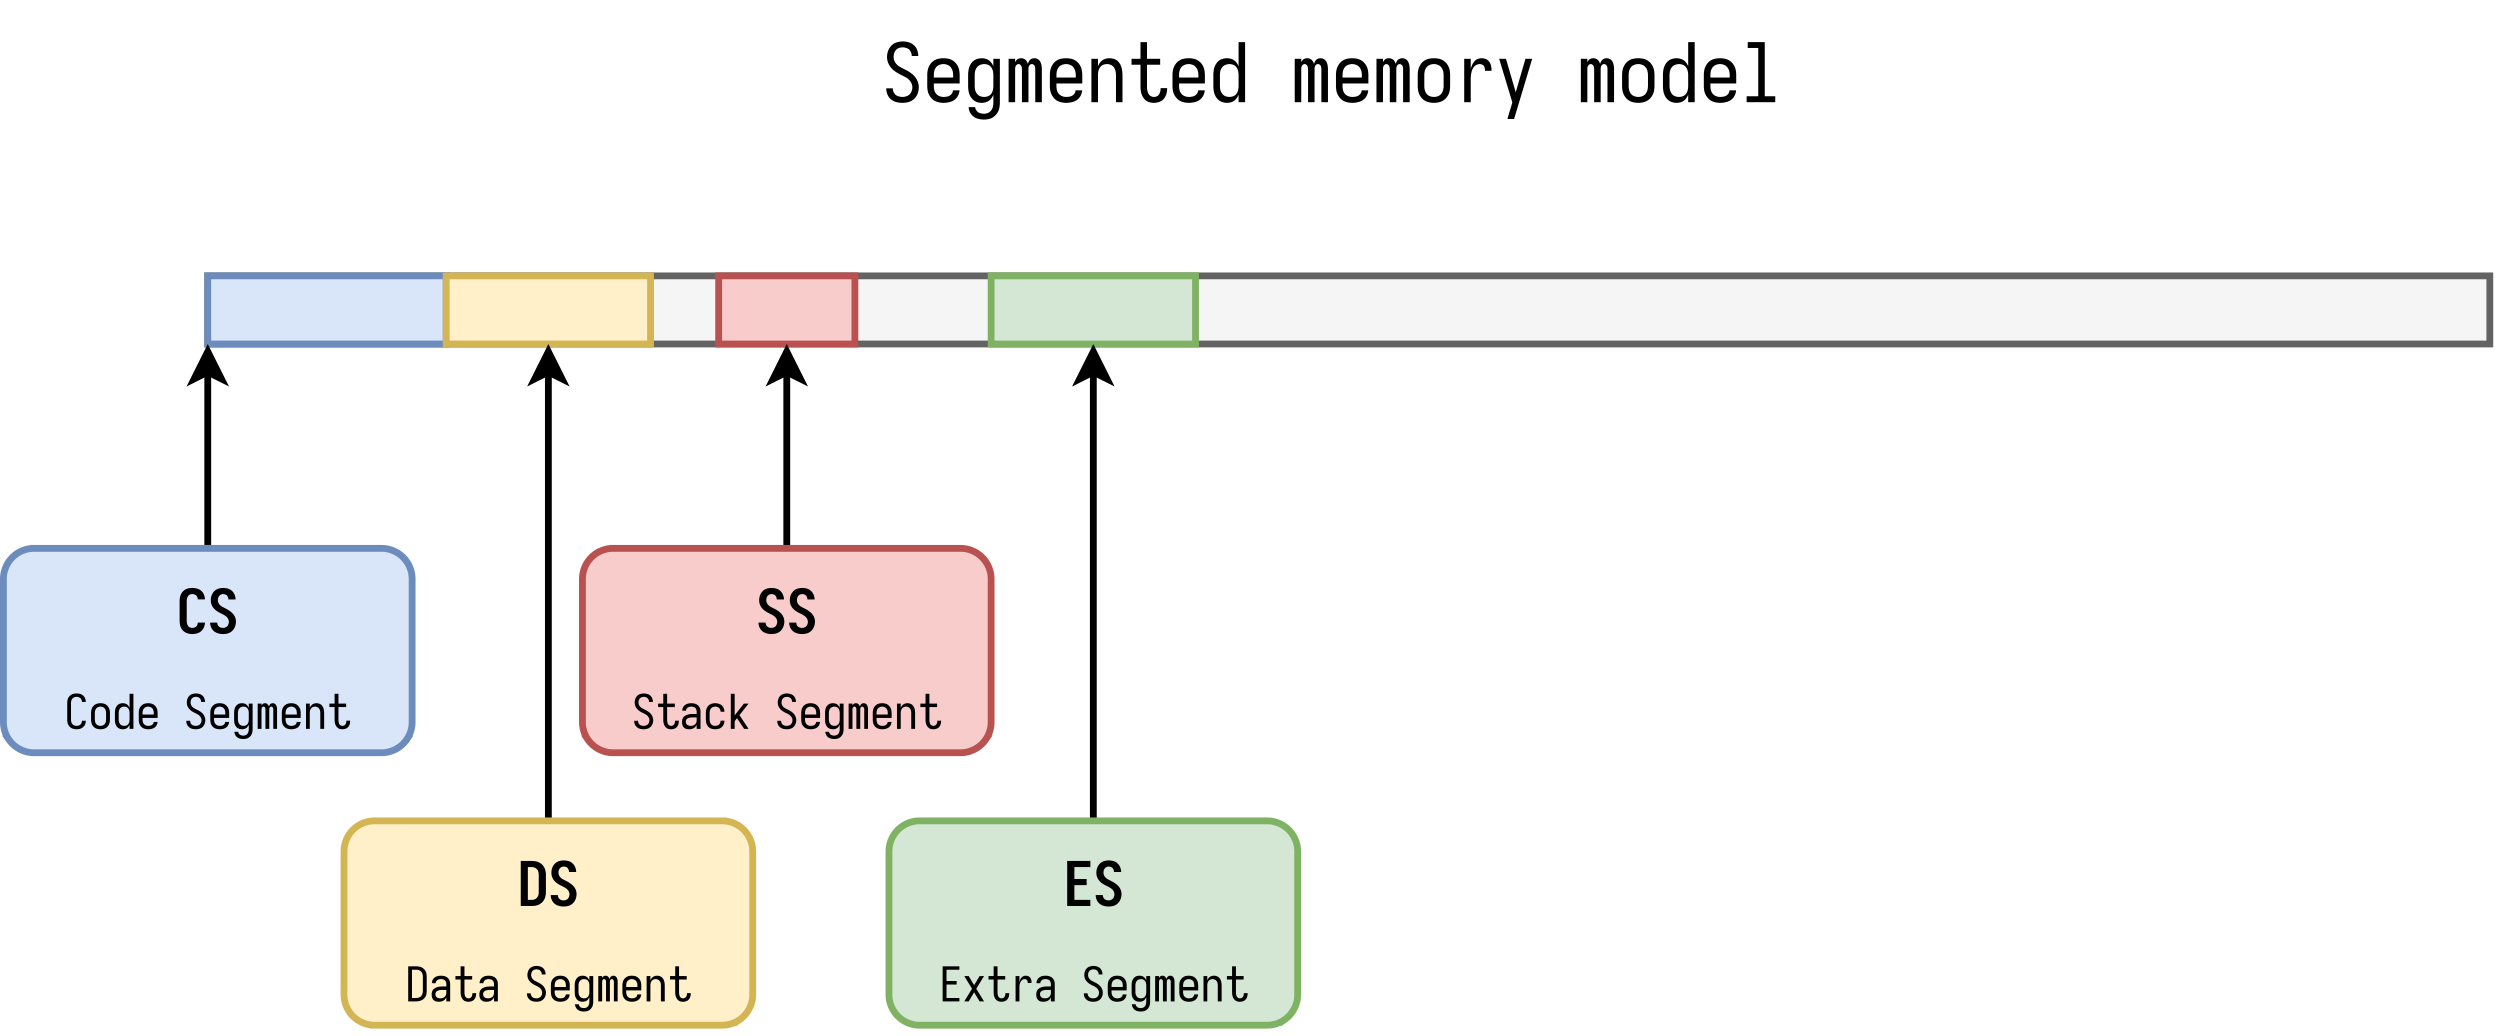 <svg xmlns="http://www.w3.org/2000/svg" xmlns:xlink="http://www.w3.org/1999/xlink" width="704" height="291.84" viewBox="0 0 528 218.88" version="1.2"><defs><symbol overflow="visible" id="b"><path d="M4.297.14c.445 0 .883-.062 1.312-.187.438-.125.82-.344 1.157-.656.332-.32.578-.695.734-1.125.156-.438.234-.879.234-1.328 0-.414-.078-.82-.234-1.219a3.443 3.443 0 00-.656-1.078 4.685 4.685 0 00-.953-.828 7.543 7.543 0 00-1.094-.625c-.375-.188-.75-.383-1.125-.594a2.731 2.731 0 01-.906-.875 2.169 2.169 0 01-.344-1.188c0-.269.035-.53.11-.78.081-.25.21-.473.39-.673a1.44 1.44 0 01.64-.437c.258-.082.52-.125.782-.125.32 0 .64.07.953.203.312.137.547.36.703.672.164.305.25.617.25.937v.016h1.375v-.016a3.46 3.46 0 00-.234-1.25 2.484 2.484 0 00-.704-1.03 2.656 2.656 0 00-1.093-.61 4.772 4.772 0 00-1.25-.172c-.45 0-.883.07-1.297.203a2.52 2.52 0 00-1.094.672c-.312.324-.547.7-.703 1.125a3.792 3.792 0 00-.219 1.281c0 .43.078.84.235 1.235.156.398.375.757.656 1.078.281.324.598.601.953.828.352.23.719.437 1.094.625.383.187.758.386 1.125.593.363.211.664.5.906.875.25.368.375.758.375 1.172 0 .368-.09.72-.266 1.063a1.54 1.54 0 01-.765.734 2.516 2.516 0 01-1.047.235c-.344 0-.684-.063-1.016-.188a1.515 1.515 0 01-.765-.64 1.942 1.942 0 01-.266-.985H.86c0 .438.081.867.25 1.281.163.407.413.75.75 1.032.343.28.722.48 1.14.593.426.102.86.157 1.297.157zm0 0"/></symbol><symbol overflow="visible" id="c"><path d="M4.344.14c.394 0 .785-.046 1.172-.14a2.989 2.989 0 001.093-.469 2.5 2.5 0 00.782-.906c.187-.363.289-.738.312-1.125h-1.39a1.281 1.281 0 01-.329.813c-.199.23-.449.386-.75.468a3.61 3.61 0 01-.89.11c-.293 0-.578-.051-.86-.157a1.822 1.822 0 01-.718-.515c-.188-.239-.32-.5-.391-.782a4.202 4.202 0 01-.094-.89v-.5h5.453v-1.75c0-.375-.039-.742-.109-1.11a3.014 3.014 0 00-.422-1.046c-.2-.332-.453-.61-.766-.829a2.7 2.7 0 00-1-.468 5.145 5.145 0 00-2.25 0A2.798 2.798 0 001.423-7.86c-.2.324-.34.671-.422 1.046-.074.368-.11.735-.11 1.11v2.25c0 .375.036.75.11 1.125A3.263 3.263 0 002.203-.453 2.83 2.83 0 003.22 0c.375.094.75.14 1.125.14zM2.28-5.202v-.5c0-.29.031-.582.094-.875.07-.29.195-.55.375-.781a1.59 1.59 0 01.703-.516 2.22 2.22 0 011.719 0c.281.105.508.277.687.516.188.23.317.492.391.78.07.294.11.587.11.876v.5zm0 0"/></symbol><symbol overflow="visible" id="d"><path d="M4.25 3.672c.375 0 .742-.047 1.11-.14.363-.087.69-.247.984-.485.3-.23.55-.508.75-.828.195-.313.328-.656.39-1.031.07-.368.11-.731.11-1.094v-9.25H6.219v1.578a2.958 2.958 0 00-.547-.906 2.07 2.07 0 00-.875-.61 2.935 2.935 0 00-1.031-.187c-.344 0-.684.058-1.016.172a2.215 2.215 0 00-.89.53c-.25.25-.45.54-.594.86-.149.313-.246.64-.297.985a6.548 6.548 0 00-.078 1.03v2.25c0 .345.023.688.078 1.032.05.344.148.68.297 1 .144.313.343.594.593.844.258.25.555.433.891.547.332.113.672.172 1.016.172.351 0 .695-.063 1.03-.188a2.07 2.07 0 00.876-.61 3.08 3.08 0 00.547-.921V.094c0 .281-.032.562-.094.844-.063.289-.184.554-.36.796-.18.239-.406.414-.687.532a2.14 2.14 0 01-.828.171 3.05 3.05 0 01-.86-.124 1.387 1.387 0 01-.687-.485 1.467 1.467 0 01-.328-.781H1c.02.394.117.77.297 1.125.187.351.437.644.75.875.312.238.66.398 1.047.484.383.094.77.14 1.156.14zm.047-4.781c-.281 0-.57-.051-.86-.157a1.543 1.543 0 01-.687-.53c-.18-.24-.305-.5-.375-.782a4.138 4.138 0 01-.094-.875v-2.25c0-.29.031-.582.094-.875.07-.29.195-.55.375-.781.176-.239.406-.41.688-.516.289-.113.578-.172.859-.172.289 0 .57.059.844.172.27.117.488.297.656.547.164.242.273.5.328.781.063.281.094.563.094.844v2.25c0 .293-.032.578-.094.86a2.06 2.06 0 01-.328.78 1.479 1.479 0 01-.656.532 2.117 2.117 0 01-.844.172zm0 0"/></symbol><symbol overflow="visible" id="e"><path d="M.813 0h1.375v-6.953c0-.164.015-.328.046-.484a.838.838 0 01.25-.422.598.598 0 01.438-.188c.156 0 .289.063.406.188a.761.761 0 01.235.421c.039.157.062.32.062.485V0H5v-6.953c0-.164.016-.328.047-.484a.87.87 0 01.234-.422.604.604 0 01.875 0 .761.761 0 01.235.422c.03.156.046.32.046.484V0h1.391v-6.953c0-.27-.023-.531-.062-.781a2.88 2.88 0 00-.235-.75 1.303 1.303 0 00-.515-.579 1.387 1.387 0 00-.75-.218c-.23 0-.45.054-.657.156-.199.094-.355.242-.468.438-.118.199-.204.402-.266.609a2.163 2.163 0 00-.281-.61 1.152 1.152 0 00-.5-.437 1.398 1.398 0 00-.64-.156c-.18 0-.356.031-.532.094a1.147 1.147 0 00-.438.296c-.117.137-.214.29-.296.454v-.72H.812zm0 0"/></symbol><symbol overflow="visible" id="f"><path d="M1.031 0h1.39v-5.703c0-.281.024-.563.079-.844.063-.281.176-.539.344-.781.164-.25.379-.43.64-.547a2.069 2.069 0 011.656 0c.27.117.489.297.657.547.164.242.273.5.328.781.063.281.094.563.094.844V0h1.375v-5.703c0-.344-.028-.68-.078-1.016a3.67 3.67 0 00-.266-.984 2.62 2.62 0 00-.547-.86c-.23-.25-.512-.43-.844-.546a3.007 3.007 0 00-2.046.015 2.046 2.046 0 00-.86.61c-.23.273-.406.574-.531.906v-1.578h-1.39zm0 0"/></symbol><symbol overflow="visible" id="g"><path d="M5.594.14a3.41 3.41 0 001.11-.187c.374-.125.69-.332.952-.625.258-.3.446-.64.563-1.015.113-.375.172-.75.172-1.125v-.157H7.016v.078c0 .22-.028.434-.079.641a1.65 1.65 0 01-.25.594 1.085 1.085 0 01-.484.422 1.52 1.52 0 01-.61.125 1.272 1.272 0 01-1.188-.781 2.921 2.921 0 01-.218-.72c-.03-.25-.046-.5-.046-.75v-4.546h2.78v-1.25h-2.78v-3.531H2.766v3.53H.875v1.25h1.89v4.548c0 .343.024.687.079 1.03.05.337.144.657.281.97.145.312.344.59.594.828.25.242.535.414.86.515.331.102.671.157 1.015.157zm0 0"/></symbol><symbol overflow="visible" id="h"><path d="M3.766.14c.351 0 .695-.062 1.03-.187a2.07 2.07 0 00.876-.61 3.08 3.08 0 00.547-.921V0h1.375v-12.688H6.219v5.11a2.958 2.958 0 00-.547-.906 2.07 2.07 0 00-.875-.61 2.935 2.935 0 00-1.031-.187c-.344 0-.684.058-1.016.172a2.215 2.215 0 00-.89.53c-.25.25-.45.54-.594.86-.149.313-.246.64-.297.985a6.548 6.548 0 00-.078 1.03v2.25c0 .345.023.688.078 1.032.05.344.148.68.297 1 .144.313.343.594.593.844.258.25.555.433.891.547.332.113.672.172 1.016.172zm.53-1.25c-.28 0-.57-.05-.859-.156a1.543 1.543 0 01-.687-.53c-.18-.24-.305-.5-.375-.782a4.138 4.138 0 01-.094-.875v-2.25c0-.29.031-.582.094-.875.07-.29.195-.55.375-.781.176-.239.406-.41.688-.516.289-.113.578-.172.859-.172.289 0 .57.059.844.172.27.117.488.297.656.547.164.242.273.5.328.781.063.281.094.563.094.844v2.25c0 .293-.032.578-.094.86a2.06 2.06 0 01-.328.78 1.479 1.479 0 01-.656.532 2.117 2.117 0 01-.844.172zm0 0"/></symbol><symbol overflow="visible" id="j"><path d="M4.313.14A4.53 4.53 0 005.438 0c.363-.094.695-.25 1-.469.312-.226.566-.504.765-.828.207-.32.348-.664.422-1.031.07-.375.11-.75.11-1.125v-2.25c0-.375-.04-.742-.11-1.11a3.014 3.014 0 00-.422-1.046c-.2-.332-.453-.61-.766-.829a2.7 2.7 0 00-1-.468 5.145 5.145 0 00-2.25 0A2.798 2.798 0 001.423-7.86c-.2.324-.34.671-.422 1.046-.074.368-.11.735-.11 1.11v2.25c0 .375.036.75.11 1.125.082.367.223.71.422 1.031.195.324.445.602.75.828.312.219.648.375 1.015.469.376.094.75.14 1.126.14zm0-1.25c-.282 0-.57-.05-.86-.156a1.718 1.718 0 01-.703-.515 2.138 2.138 0 01-.375-.797 4.138 4.138 0 01-.094-.875v-2.25c0-.29.031-.582.094-.875.07-.29.195-.55.375-.781a1.59 1.59 0 01.703-.516 2.22 2.22 0 011.719 0c.281.105.508.277.687.516.188.23.317.492.391.78.07.294.11.587.11.876v2.25c0 .293-.04.586-.11.875a2.11 2.11 0 01-.39.797 1.62 1.62 0 01-.688.515 2.36 2.36 0 01-.86.157zm0 0"/></symbol><symbol overflow="visible" id="k"><path d="M2.078 0h1.375v-4.86c0-.269.016-.538.047-.812.031-.281.082-.555.156-.828.07-.27.18-.523.328-.766.157-.238.352-.425.594-.562a1.57 1.57 0 01.797-.219c.164 0 .328.04.484.11a.763.763 0 01.391.328c.094.148.148.304.172.468.031.168.047.34.047.516h1.39c0-.32-.03-.645-.093-.969a2.211 2.211 0 00-.36-.89 1.612 1.612 0 00-.734-.61 2.449 2.449 0 00-.938-.187c-.293 0-.578.062-.859.187-.273.117-.5.29-.688.516-.18.23-.328.48-.453.75-.117.273-.21.547-.28.828v-2.156H2.077zm0 0"/></symbol><symbol overflow="visible" id="l"><path d="M2.578 3.547h1.406L7.797-9.156H6.375L4.328-2.094 2.266-9.156H.828L3.61.047l-.375 1.297c-.117.351-.23.71-.343 1.078-.106.375-.211.75-.313 1.125zm0 0"/></symbol><symbol overflow="visible" id="m"><path d="M1.297 0h6.047v-1.25H5.125v-11.438H1.531v1.235H3.75V-1.25H1.297zm0 0"/></symbol><symbol overflow="visible" id="n"><path d="M3.219.11a3.7 3.7 0 001-.141c.332-.094.625-.254.875-.485.258-.226.453-.5.578-.812.133-.32.203-.649.203-.984H4.359c0 .199-.046.39-.14.578a.92.92 0 01-.422.421 1.377 1.377 0 01-1.11.016.93.93 0 01-.39-.328 1.643 1.643 0 01-.203-.5 2.22 2.22 0 01-.063-.531V-6.86c0-.188.02-.364.063-.532.039-.175.11-.336.203-.484a.942.942 0 01.39-.344 1.287 1.287 0 011.11.031.853.853 0 01.422.407c.093.187.14.383.14.578h1.516c0-.332-.07-.66-.203-.984a2.15 2.15 0 00-.578-.829 2.05 2.05 0 00-.875-.468 3.7 3.7 0 00-1-.141c-.305 0-.594.031-.875.094a2.215 2.215 0 00-.797.36c-.242.179-.438.39-.594.64a2.53 2.53 0 00-.328.797 4.03 4.03 0 00-.094.875v4.203c0 .293.031.586.094.875.063.281.172.547.328.797.156.25.352.46.594.625.25.168.516.289.797.359s.57.11.875.11zm0 0"/></symbol><symbol overflow="visible" id="o"><path d="M3.219.11c.351 0 .703-.048 1.047-.141.343-.102.644-.281.906-.531a2.47 2.47 0 00.578-.891c.133-.344.203-.692.203-1.047 0-.3-.055-.594-.156-.875a2.382 2.382 0 00-.469-.781 3.471 3.471 0 00-.672-.594 5.654 5.654 0 00-.765-.469l-.797-.406a2.048 2.048 0 01-.688-.594 1.441 1.441 0 01-.265-.843c0-.22.039-.426.125-.625.082-.196.21-.352.39-.47a1.16 1.16 0 01.61-.171 1.2 1.2 0 01.562.14c.188.094.32.235.406.422.082.188.125.383.125.579h1.516c0-.333-.07-.66-.203-.985A2.2 2.2 0 005.109-9a1.97 1.97 0 00-.859-.484 3.527 3.527 0 00-.984-.141 3.63 3.63 0 00-1.032.156c-.336.106-.625.29-.875.547-.242.25-.421.543-.546.875A3.048 3.048 0 00.64-7.03c0 .273.035.531.109.781.082.25.195.484.344.703.156.211.332.402.531.578.207.168.426.32.656.453.227.125.461.246.703.36.239.117.47.246.688.39.226.137.414.325.562.563.145.23.22.476.22.734 0 .219-.056.438-.157.656a.93.93 0 01-.453.47c-.2.105-.406.155-.625.155-.211 0-.414-.039-.61-.125a.98.98 0 01-.453-.406A1.427 1.427 0 012-2.312H.5c0 .335.066.664.203.984.133.324.332.601.594.828.27.219.57.375.906.469.332.093.672.14 1.016.14zm0 0"/></symbol><symbol overflow="visible" id="A"><path d="M.64 0h2.282c.312 0 .625-.031.937-.094.32-.062.618-.18.891-.36a2.3 2.3 0 00.688-.655c.187-.258.316-.547.39-.86.082-.32.125-.64.125-.953v-3.687c0-.313-.043-.625-.125-.938a2.416 2.416 0 00-.39-.86 2.124 2.124 0 00-.688-.655 2.53 2.53 0 00-.89-.36 4.77 4.77 0 00-.938-.094H.64zm1.5-1.297v-6.922h.782c.207 0 .41.04.61.11.206.062.382.18.53.343.145.157.243.34.297.547.051.2.079.403.079.61v3.687c0 .211-.028.418-.079.625-.054.2-.152.383-.296.547-.149.168-.325.29-.532.36-.199.062-.402.093-.61.093zm0 0"/></symbol><symbol overflow="visible" id="H"><path d="M.953 0h4.89v-1.297H2.47v-3.11h2.594v-1.296H2.469V-8.22h3.375v-1.297H.954zm0 0"/></symbol><symbol overflow="visible" id="p"><path d="M2.5.078c.25 0 .492-.031.734-.094.239-.07.454-.191.641-.359a1.52 1.52 0 00.438-.594c.093-.238.14-.484.14-.734v-.016h-.812c0 .211-.055.403-.157.578a.84.84 0 01-.421.391A1.458 1.458 0 012-.734a.888.888 0 01-.39-.297 1.154 1.154 0 01-.22-.438 1.97 1.97 0 01-.062-.5v-3.468c0-.165.02-.333.063-.5.039-.165.113-.313.218-.438A.918.918 0 012-6.672a1.342 1.342 0 011.063.031c.187.075.328.2.421.375.102.18.157.368.157.563v.016h.812v-.016c0-.25-.047-.492-.14-.734a1.542 1.542 0 00-.438-.61 1.574 1.574 0 00-.64-.344 2.912 2.912 0 00-.735-.093c-.219 0-.434.027-.64.078-.212.043-.403.133-.579.265-.18.125-.328.282-.453.47-.117.179-.195.374-.234.593-.043.21-.063.422-.063.64v3.47c0 .218.02.433.063.64.039.21.117.406.234.594.125.187.274.343.453.468.176.125.367.215.578.266.207.05.422.078.641.078zm0 0"/></symbol><symbol overflow="visible" id="q"><path d="M2.516.078c.226 0 .445-.027.656-.078a1.7 1.7 0 00.594-.266c.175-.132.32-.296.437-.484.125-.188.207-.39.25-.61.04-.218.063-.437.063-.656v-1.312c0-.219-.024-.43-.063-.64a1.664 1.664 0 00-.25-.61 1.664 1.664 0 00-1.031-.766 2.795 2.795 0 00-1.313 0c-.21.055-.402.149-.578.282-.18.125-.328.289-.453.484-.117.187-.195.39-.234.61-.043.21-.063.421-.063.64v1.312c0 .22.02.438.063.657.039.218.117.421.234.609.125.188.274.352.453.484.176.125.367.215.578.266.22.05.438.078.657.078zm0-.719a1.4 1.4 0 01-.5-.093 1.125 1.125 0 01-.407-.313 1.138 1.138 0 01-.218-.453 2.163 2.163 0 01-.063-.516v-1.312c0-.176.02-.348.063-.516a1.19 1.19 0 01.218-.453c.114-.133.25-.234.407-.297.164-.07.332-.11.5-.11.175 0 .343.04.5.11.164.063.3.164.406.297a1 1 0 01.219.453c.039.168.062.34.062.516v1.312c0 .168-.023.34-.062.516a.963.963 0 01-.22.453 1.007 1.007 0 01-.405.313 1.339 1.339 0 01-.5.093zm0 0"/></symbol><symbol overflow="visible" id="r"><path d="M2.203.078c.207 0 .41-.039.61-.11a1.2 1.2 0 00.5-.343c.132-.164.238-.348.312-.547V0h.813v-7.406h-.813v2.984a1.814 1.814 0 00-.313-.531 1.2 1.2 0 00-.5-.36c-.199-.07-.402-.109-.609-.109-.21 0-.414.031-.61.094-.187.062-.359.172-.515.328a1.611 1.611 0 00-.344.5c-.086.18-.14.371-.171.578-.024.2-.032.399-.032.594v1.312c0 .2.008.403.031.61.032.199.086.39.172.578.082.187.196.355.344.5.156.137.328.242.516.312.195.063.398.094.61.094zm.313-.719c-.18 0-.352-.03-.516-.093a.986.986 0 01-.39-.313c-.106-.144-.18-.3-.22-.469a1.97 1.97 0 01-.062-.5v-1.312c0-.176.02-.348.063-.516a1.19 1.19 0 01.218-.453A.918.918 0 012-4.594a1.3 1.3 0 01.516-.11c.164 0 .328.04.484.11a.79.79 0 01.375.313c.102.136.172.289.203.453.031.168.047.336.047.5v1.312c0 .168-.016.336-.047.5a1.192 1.192 0 01-.203.47A.89.89 0 013-.735c-.156.062-.32.093-.484.093zm0 0"/></symbol><symbol overflow="visible" id="s"><path d="M2.547.078c.219 0 .441-.027.672-.078.226-.05.441-.145.64-.281.196-.133.348-.305.454-.516.101-.219.164-.441.187-.672h-.813a.8.8 0 01-.203.485.887.887 0 01-.437.28 2.015 2.015 0 01-.5.063c-.18 0-.352-.03-.516-.093a1.086 1.086 0 01-.422-.313 1.138 1.138 0 01-.218-.453 2.027 2.027 0 01-.063-.516v-.296h3.188v-1.016c0-.219-.024-.43-.063-.64a1.664 1.664 0 00-.25-.61 1.664 1.664 0 00-1.031-.766 2.795 2.795 0 00-1.313 0c-.21.055-.402.149-.578.282-.18.125-.328.289-.453.484-.117.187-.195.39-.234.61-.043.21-.063.421-.063.64v1.312c0 .22.02.438.063.657.039.218.117.421.234.609.125.188.274.352.453.484.188.125.383.215.594.266.219.05.441.078.672.078zm-1.219-3.11v-.296c0-.176.02-.348.063-.516a1.19 1.19 0 01.218-.453c.114-.133.25-.234.407-.297.164-.07.332-.11.5-.11.175 0 .343.04.5.11.164.063.3.164.406.297a1 1 0 01.219.453c.039.168.062.34.062.516v.297zm0 0"/></symbol><symbol overflow="visible" id="u"><path d="M2.516.078c.257 0 .515-.039.765-.11.25-.07.473-.202.672-.39.195-.187.336-.406.422-.656.094-.25.14-.504.14-.766 0-.238-.046-.472-.14-.703A1.99 1.99 0 004-3.187a2.883 2.883 0 00-.563-.485 4.838 4.838 0 00-.64-.36 8.814 8.814 0 01-.656-.343 1.661 1.661 0 01-.532-.5 1.301 1.301 0 01-.203-.703c0-.156.02-.305.063-.453.05-.157.129-.29.234-.407a.92.92 0 01.375-.25c.156-.05.313-.078.469-.078.187 0 .367.043.547.125a.893.893 0 01.406.391c.094.18.14.36.14.547v.016h.813v-.016c0-.25-.047-.488-.14-.719a1.47 1.47 0 00-.407-.61 1.574 1.574 0 00-.64-.343c-.243-.07-.48-.11-.72-.11a2.48 2.48 0 00-.78.126 1.522 1.522 0 00-.641.39 1.7 1.7 0 00-.39.657 2.166 2.166 0 00-.126.734c0 .25.04.496.125.734.094.23.223.438.391.625.164.188.348.352.547.485.207.136.422.257.64.359.227.105.446.219.657.344.219.125.394.297.531.515.145.211.219.438.219.688 0 .21-.055.414-.156.61a.9.9 0 01-.438.437c-.2.094-.402.14-.61.14a1.7 1.7 0 01-.609-.109.822.822 0 01-.437-.375 1.16 1.16 0 01-.157-.578H.5c0 .262.047.512.14.75.102.23.255.43.454.594.195.168.414.28.656.343.25.063.504.094.766.094zm0 0"/></symbol><symbol overflow="visible" id="v"><path d="M2.484 2.14c.22 0 .43-.027.641-.078.219-.054.41-.148.578-.28.176-.137.32-.298.438-.485.113-.188.191-.39.234-.61.04-.21.063-.421.063-.64v-5.39h-.813v.921a1.814 1.814 0 00-.313-.531 1.2 1.2 0 00-.5-.36c-.199-.07-.402-.109-.609-.109-.21 0-.414.031-.61.094-.187.062-.359.172-.515.328a1.611 1.611 0 00-.344.5c-.086.18-.14.371-.171.578-.024.2-.032.399-.032.594v1.312c0 .2.008.403.031.61.032.199.086.39.172.578.082.187.196.355.344.5.156.137.328.242.516.312.195.063.398.094.61.094.206 0 .41-.039.608-.11a1.2 1.2 0 00.5-.343c.133-.164.239-.348.313-.547v.969c0 .164-.023.332-.063.5a1.102 1.102 0 01-.203.469.833.833 0 01-.39.296c-.156.07-.32.11-.485.11a1.69 1.69 0 01-.5-.078.773.773 0 01-.406-.282.74.74 0 01-.187-.453H.578c.02.227.082.446.188.657.101.207.242.379.421.515.188.133.391.227.61.282.226.05.457.078.687.078zm.032-2.78c-.18 0-.352-.032-.516-.094a.986.986 0 01-.39-.313c-.106-.144-.18-.3-.22-.469a1.97 1.97 0 01-.062-.5v-1.312c0-.176.02-.348.063-.516a1.19 1.19 0 01.218-.453A.918.918 0 012-4.594a1.3 1.3 0 01.516-.11c.164 0 .328.04.484.11a.79.79 0 01.375.313c.102.136.172.289.203.453.031.168.047.336.047.5v1.312c0 .168-.016.336-.047.5a1.192 1.192 0 01-.203.47A.89.89 0 013-.735c-.156.062-.32.093-.484.093zm0 0"/></symbol><symbol overflow="visible" id="w"><path d="M.469 0h.812v-4.063c0-.093.008-.187.032-.28a.49.49 0 01.14-.25.35.35 0 01.25-.11c.094 0 .176.039.25.11.07.073.113.155.125.25.02.093.031.187.031.28V0h.813v-4.063c0-.093.008-.187.031-.28a.56.56 0 01.125-.25.35.35 0 01.25-.11c.102 0 .192.039.266.11.07.073.117.155.14.25.02.093.032.187.032.28V0h.796v-4.063c0-.156-.011-.304-.03-.453a1.4 1.4 0 00-.141-.437.769.769 0 00-.297-.344.835.835 0 00-.438-.125.763.763 0 00-.656.36c-.063.117-.117.23-.156.343a.92.92 0 00-.172-.343.794.794 0 00-.281-.266.785.785 0 00-.375-.094.874.874 0 00-.313.063.567.567 0 00-.25.171.994.994 0 00-.172.266v-.422H.47zm0 0"/></symbol><symbol overflow="visible" id="x"><path d="M.61 0h.796v-3.328c0-.164.016-.332.047-.5.04-.164.11-.317.203-.453a.79.79 0 01.375-.313c.156-.07.317-.11.485-.11.164 0 .328.04.484.11a.79.79 0 01.375.313c.102.136.172.289.203.453.031.168.047.336.047.5V0h.813v-3.328c0-.195-.016-.395-.047-.594a2.05 2.05 0 00-.157-.578 1.501 1.501 0 00-.328-.5 1.166 1.166 0 00-.484-.313 1.685 1.685 0 00-.594-.109c-.2 0-.398.04-.594.11-.199.074-.37.195-.515.359a1.658 1.658 0 00-.313.531v-.922H.61zm0 0"/></symbol><symbol overflow="visible" id="y"><path d="M3.266.078c.218 0 .437-.039.656-.11a1.21 1.21 0 00.547-.359 1.51 1.51 0 00.328-.593c.062-.22.094-.438.094-.657v-.093h-.797v.046c0 .137-.016.266-.047.391a.872.872 0 01-.14.328.824.824 0 01-.282.25.829.829 0 01-.36.078.765.765 0 01-.703-.453 1.94 1.94 0 01-.109-.437 2.715 2.715 0 01-.031-.438v-2.64h1.625v-.735H2.422v-2.062h-.813v2.062H.516v.735h1.093v2.64c0 .211.016.414.047.61.032.199.086.386.172.562.082.18.195.34.344.485.144.148.312.25.5.312.195.05.394.078.594.078zm0 0"/></symbol><symbol overflow="visible" id="B"><path d="M.61 0H2.28c.227 0 .457-.023.688-.078.238-.05.457-.14.656-.266.207-.125.379-.285.516-.484.144-.195.242-.406.296-.625.051-.227.079-.469.079-.719V-5.25a3.26 3.26 0 00-.079-.703 1.804 1.804 0 00-.296-.64 1.832 1.832 0 00-1.172-.734 3.2 3.2 0 00-.688-.08H.61zm.796-.719v-5.968h.875c.188 0 .375.03.563.093.187.055.347.153.484.297.133.137.227.297.281.484.063.188.094.375.094.563v3.078c0 .2-.031.39-.094.578a1.247 1.247 0 01-.28.5 1.215 1.215 0 01-.485.297 1.995 1.995 0 01-.563.078zm0 0"/></symbol><symbol overflow="visible" id="C"><path d="M2.031.078c.219 0 .43-.031.64-.094.22-.062.411-.164.579-.312.164-.156.29-.332.375-.531V0h.813v-3.656c0-.196-.028-.39-.079-.578a1.478 1.478 0 00-.265-.532 1.397 1.397 0 00-.453-.39 1.518 1.518 0 00-.547-.203c-.2-.04-.39-.063-.578-.063-.243 0-.477.027-.704.078-.23.055-.445.153-.64.297a1.355 1.355 0 00-.438.531c-.105.211-.156.434-.156.672h.813c0-.176.054-.336.171-.484a.865.865 0 01.422-.297 1.8 1.8 0 01.532-.078c.187 0 .375.039.562.11.188.073.32.198.406.374.094.18.141.367.141.563v.515h-.906c-.211 0-.418.016-.625.047-.211.031-.414.09-.61.172a1.814 1.814 0 00-.53.328c-.157.149-.266.32-.329.516-.063.2-.094.402-.094.61 0 .21.024.417.078.624.063.2.16.375.297.531.145.149.317.25.516.313.195.05.398.078.61.078zm.313-.719a1.4 1.4 0 01-.5-.093.756.756 0 01-.39-.313.984.984 0 01-.126-.484c0-.125.024-.242.078-.36a.575.575 0 01.235-.265c.101-.07.21-.125.328-.156.125-.04.25-.067.375-.079.125-.02.25-.03.375-.03h.906v.608c0 .157-.031.32-.094.485a.853.853 0 01-.265.39 1.244 1.244 0 01-.438.235c-.156.043-.32.062-.484.062zm0 0"/></symbol><symbol overflow="visible" id="D"><path d="M2.5.078c.25 0 .492-.031.734-.094.25-.07.47-.191.657-.359.187-.176.328-.379.421-.61a2.03 2.03 0 00.141-.75h-.812c0 .2-.047.391-.141.579a.84.84 0 01-.422.39 1.436 1.436 0 01-1.094.031.986.986 0 01-.39-.312c-.106-.144-.18-.3-.219-.469a2.677 2.677 0 01-.047-.5v-1.312c0-.164.016-.332.047-.5a1.19 1.19 0 01.219-.453.868.868 0 01.39-.313 1.3 1.3 0 01.516-.11c.195 0 .39.044.578.126a.853.853 0 01.422.406c.094.18.14.36.14.547h.813c0-.238-.047-.477-.14-.719a1.586 1.586 0 00-.422-.61 1.467 1.467 0 00-.657-.359 2.612 2.612 0 00-1.39-.03c-.211.054-.403.148-.578.28a1.49 1.49 0 00-.438.485c-.117.187-.195.39-.234.61-.043.21-.063.421-.063.64v1.312c0 .22.02.438.063.657.039.21.117.414.234.609.113.188.258.352.438.484.175.125.367.215.578.266.218.05.437.078.656.078zm0 0"/></symbol><symbol overflow="visible" id="E"><path d="M.766 0h.812v-1.625l.5-.64.25.374L3.578 0h.938L2.594-2.906l1.922-2.438H3.53L1.578-2.859v-4.547H.766zm0 0"/></symbol><symbol overflow="visible" id="I"><path d="M.906 0h3.531v-.719H1.72v-2.844h2.14v-.734H1.72v-2.39h2.718v-.72H.908zm0 0"/></symbol><symbol overflow="visible" id="J"><path d="M.438 0h.937l1.14-1.922L3.673 0h.937L2.97-2.672l1.64-2.672h-.937L2.516-3.422 1.375-5.344H.437l1.641 2.672zm0 0"/></symbol><symbol overflow="visible" id="K"><path d="M1.203 0h.813v-2.828c0-.164.004-.328.015-.485.02-.164.051-.328.094-.484.05-.156.117-.3.203-.437a.936.936 0 01.813-.469c.093 0 .187.023.28.062.095.043.165.11.22.204.062.085.097.18.109.28.02.095.031.188.031.282h.797c0-.188-.016-.375-.047-.563a1.209 1.209 0 00-.218-.515.92.92 0 00-.422-.36c-.18-.07-.36-.109-.547-.109-.168 0-.336.04-.5.11A1.22 1.22 0 002.438-5a1.744 1.744 0 00-.266.438 3.5 3.5 0 00-.156.484v-1.266h-.813zm0 0"/></symbol><clipPath id="a"><path d="M0 0h528v218.68H0zm0 0"/></clipPath><clipPath id="z"><path d="M64 165h104v52.96H64zm0 0"/></clipPath><clipPath id="G"><path d="M179 165h104v52.96H179zm0 0"/></clipPath></defs><g clip-path="url(#a)"><path d="M0 0h528v218.68H0zm0 0" fill="#fff"/></g><use xlink:href="#b" x="186.312" y="21.581" width="100%" height="100%"/><use xlink:href="#c" x="194.945" y="21.581" width="100%" height="100%"/><use xlink:href="#d" x="203.577" y="21.581" width="100%" height="100%"/><use xlink:href="#e" x="212.209" y="21.581" width="100%" height="100%"/><use xlink:href="#c" x="220.841" y="21.581" width="100%" height="100%"/><use xlink:href="#f" x="229.474" y="21.581" width="100%" height="100%"/><use xlink:href="#g" x="238.106" y="21.581" width="100%" height="100%"/><use xlink:href="#c" x="246.738" y="21.581" width="100%" height="100%"/><use xlink:href="#h" x="255.37" y="21.581" width="100%" height="100%"/><use xlink:href="#i" x="264.003" y="21.581" width="100%" height="100%"/><use xlink:href="#e" x="272.635" y="21.581" width="100%" height="100%"/><use xlink:href="#c" x="281.267" y="21.581" width="100%" height="100%"/><use xlink:href="#e" x="289.899" y="21.581" width="100%" height="100%"/><use xlink:href="#j" x="298.532" y="21.581" width="100%" height="100%"/><use xlink:href="#k" x="307.164" y="21.581" width="100%" height="100%"/><use xlink:href="#l" x="315.796" y="21.581" width="100%" height="100%"/><use xlink:href="#i" x="324.428" y="21.581" width="100%" height="100%"/><use xlink:href="#e" x="333.061" y="21.581" width="100%" height="100%"/><use xlink:href="#j" x="341.693" y="21.581" width="100%" height="100%"/><use xlink:href="#h" x="350.325" y="21.581" width="100%" height="100%"/><use xlink:href="#c" x="358.957" y="21.581" width="100%" height="100%"/><use xlink:href="#m" x="367.59" y="21.581" width="100%" height="100%"/><path d="M43.879 58.266h481.969v14.386H43.878zm0 0" fill="#f5f5f5" stroke="#636363" stroke-width="1.439"/><path d="M43.879 58.266h50.355v14.386H43.88zm0 0" fill="#d9e6fa" stroke="#6b8cbd" stroke-width="1.439"/><path d="M94.234 58.266h43.16v14.386h-43.16zm0 0" fill="#fff0ca" stroke="#d4b554" stroke-width="1.439"/><path d="M151.781 58.266h28.774v14.386H151.78zm0 0" fill="#f8ccca" stroke="#b8514f" stroke-width="1.439"/><path d="M209.328 58.266h43.164v14.386h-43.164zm0 0" fill="#d4e6d4" stroke="#7fb363" stroke-width="1.439"/><path d="M43.879 115.816V78.582" fill="none" stroke="#000" stroke-width="1.439" stroke-miterlimit="10"/><path d="M43.879 74.266l2.879 5.754-2.88-1.438-2.874 1.438zm0 0" stroke="#000" stroke-width="1.439" stroke-miterlimit="10"/><path d="M7.195 115.816h73.371c.426 0 .848.04 1.262.121a6.52 6.52 0 011.215.372 6.435 6.435 0 012.906 2.383 6.52 6.52 0 01.969 2.336c.082.413.121.835.121 1.261V152.5c0 .426-.039.848-.121 1.266-.086.414-.207.82-.371 1.214-.16.391-.36.766-.598 1.118a6.435 6.435 0 01-1.785 1.785 6.45 6.45 0 01-3.598 1.094H7.196a6.556 6.556 0 01-2.481-.493 6.415 6.415 0 01-1.117-.601 6.25 6.25 0 01-.98-.805c-.302-.3-.571-.625-.81-.98a6.669 6.669 0 01-.597-1.118 6.558 6.558 0 01-.492-2.48v-30.21a6.488 6.488 0 011.898-4.58c.301-.3.625-.57.98-.804a6.145 6.145 0 011.118-.597 6.61 6.61 0 011.215-.372c.418-.082.84-.12 1.265-.12zm0 0" fill="#d9e6fa" stroke="#6b8cbd" stroke-width="1.439"/><g><use xlink:href="#n" x="37.406" y="133.8" width="100%" height="100%"/><use xlink:href="#o" x="43.881" y="133.8" width="100%" height="100%"/></g><g><use xlink:href="#p" x="13.668" y="153.942" width="100%" height="100%"/><use xlink:href="#q" x="18.703" y="153.942" width="100%" height="100%"/><use xlink:href="#r" x="23.739" y="153.942" width="100%" height="100%"/><use xlink:href="#s" x="28.774" y="153.942" width="100%" height="100%"/><use xlink:href="#t" x="33.81" y="153.942" width="100%" height="100%"/><use xlink:href="#u" x="38.845" y="153.942" width="100%" height="100%"/><use xlink:href="#s" x="43.881" y="153.942" width="100%" height="100%"/><use xlink:href="#v" x="48.916" y="153.942" width="100%" height="100%"/><use xlink:href="#w" x="53.951" y="153.942" width="100%" height="100%"/><use xlink:href="#s" x="58.987" y="153.942" width="100%" height="100%"/><use xlink:href="#x" x="64.022" y="153.942" width="100%" height="100%"/><use xlink:href="#y" x="69.058" y="153.942" width="100%" height="100%"/></g><path d="M115.816 173.363V78.582" fill="none" stroke="#000" stroke-width="1.439" stroke-miterlimit="10"/><path d="M115.816 74.266l2.875 5.754-2.875-1.438-2.878 1.438zm0 0" stroke="#000" stroke-width="1.439" stroke-miterlimit="10"/><path d="M79.129 173.363H152.5c.426 0 .848.04 1.266.125a6.392 6.392 0 012.332.965 6.477 6.477 0 012.879 5.383v30.215a6.551 6.551 0 01-.493 2.476c-.164.391-.363.766-.601 1.118a6.075 6.075 0 01-.805.98c-.3.3-.625.57-.98.809a6.669 6.669 0 01-1.118.597 6.56 6.56 0 01-2.48.492H79.129a6.56 6.56 0 01-1.266-.125 6.556 6.556 0 01-2.332-.964 6.7 6.7 0 01-.98-.809c-.301-.297-.57-.625-.805-.98a6.145 6.145 0 01-.598-1.118 6.321 6.321 0 01-.37-1.214 6.549 6.549 0 01-.126-1.262v-30.215c0-.426.043-.844.125-1.262.082-.418.207-.824.371-1.215a6.435 6.435 0 012.383-2.906 6.556 6.556 0 012.332-.965c.418-.086.84-.125 1.266-.125zm0 0" fill="#fff0ca"/><g clip-path="url(#z)"><path d="M79.129 173.363H152.5c.426 0 .848.04 1.266.125a6.394 6.394 0 012.332.965 6.476 6.476 0 012.879 5.383v30.215a6.547 6.547 0 01-.493 2.476c-.164.391-.363.766-.601 1.118a6.076 6.076 0 01-.805.98c-.3.3-.625.57-.98.809a6.668 6.668 0 01-1.118.597 6.559 6.559 0 01-2.48.492H79.129c-.426 0-.848-.043-1.266-.125a6.56 6.56 0 01-2.332-.964 6.7 6.7 0 01-.98-.809c-.301-.297-.57-.625-.805-.98a6.145 6.145 0 01-.598-1.118 6.322 6.322 0 01-.37-1.215 6.55 6.55 0 01-.126-1.261v-30.215c0-.426.043-.844.125-1.262.082-.418.207-.824.371-1.215a6.435 6.435 0 012.383-2.906 6.555 6.555 0 012.332-.965c.418-.086.84-.125 1.266-.125zm0 0" fill="none" stroke="#d4b554" stroke-width="1.439"/></g><g><use xlink:href="#A" x="109.342" y="191.348" width="100%" height="100%"/><use xlink:href="#o" x="115.816" y="191.348" width="100%" height="100%"/></g><g><use xlink:href="#B" x="85.603" y="211.49" width="100%" height="100%"/><use xlink:href="#C" x="90.639" y="211.49" width="100%" height="100%"/><use xlink:href="#y" x="95.674" y="211.49" width="100%" height="100%"/><use xlink:href="#C" x="100.709" y="211.49" width="100%" height="100%"/><use xlink:href="#t" x="105.745" y="211.49" width="100%" height="100%"/><use xlink:href="#u" x="110.78" y="211.49" width="100%" height="100%"/><use xlink:href="#s" x="115.816" y="211.49" width="100%" height="100%"/><use xlink:href="#v" x="120.851" y="211.49" width="100%" height="100%"/><use xlink:href="#w" x="125.887" y="211.49" width="100%" height="100%"/><use xlink:href="#s" x="130.922" y="211.49" width="100%" height="100%"/><use xlink:href="#x" x="135.958" y="211.49" width="100%" height="100%"/><use xlink:href="#y" x="140.993" y="211.49" width="100%" height="100%"/></g><path d="M166.168 115.816V78.582" fill="none" stroke="#000" stroke-width="1.439" stroke-miterlimit="10"/><path d="M166.168 74.266l2.879 5.754-2.879-1.438-2.875 1.438zm0 0" stroke="#000" stroke-width="1.439" stroke-miterlimit="10"/><path d="M129.48 115.816h73.375c.426 0 .848.04 1.262.121a6.52 6.52 0 011.215.372 6.435 6.435 0 012.906 2.383c.239.355.438.726.598 1.12.164.391.285.797.371 1.215.082.414.121.836.121 1.262V152.5c0 .426-.039.848-.121 1.266-.086.414-.207.82-.371 1.214-.16.391-.36.766-.598 1.118a6.435 6.435 0 01-1.785 1.785 6.45 6.45 0 01-3.598 1.094H129.48a6.547 6.547 0 01-2.476-.493 6.415 6.415 0 01-1.117-.601 6.076 6.076 0 01-.98-.805c-.302-.3-.571-.625-.81-.98a6.669 6.669 0 01-.597-1.118 6.558 6.558 0 01-.492-2.48v-30.21a6.486 6.486 0 01.492-2.477c.164-.395.363-.766.598-1.122a6.7 6.7 0 01.808-.98c.297-.3.625-.57.98-.805a6.145 6.145 0 011.118-.597 6.61 6.61 0 011.215-.372c.418-.082.84-.12 1.261-.12zm0 0" fill="#f8ccca" stroke="#b8514f" stroke-width="1.439"/><g><use xlink:href="#o" x="159.696" y="133.8" width="100%" height="100%"/><use xlink:href="#o" x="166.171" y="133.8" width="100%" height="100%"/></g><g><use xlink:href="#u" x="133.44" y="153.942" width="100%" height="100%"/><use xlink:href="#y" x="138.475" y="153.942" width="100%" height="100%"/><use xlink:href="#C" x="143.511" y="153.942" width="100%" height="100%"/><use xlink:href="#D" x="148.546" y="153.942" width="100%" height="100%"/><use xlink:href="#E" x="153.582" y="153.942" width="100%" height="100%"/><use xlink:href="#F" x="158.617" y="153.942" width="100%" height="100%"/><use xlink:href="#u" x="163.653" y="153.942" width="100%" height="100%"/><use xlink:href="#s" x="168.688" y="153.942" width="100%" height="100%"/><use xlink:href="#v" x="173.724" y="153.942" width="100%" height="100%"/><use xlink:href="#w" x="178.759" y="153.942" width="100%" height="100%"/><use xlink:href="#s" x="183.795" y="153.942" width="100%" height="100%"/><use xlink:href="#x" x="188.83" y="153.942" width="100%" height="100%"/><use xlink:href="#y" x="193.866" y="153.942" width="100%" height="100%"/></g><path d="M230.91 173.363V78.582" fill="none" stroke="#000" stroke-width="1.439" stroke-miterlimit="10"/><path d="M230.91 74.266l2.88 5.754-2.88-1.438-2.879 1.438zm0 0" stroke="#000" stroke-width="1.439" stroke-miterlimit="10"/><path d="M194.223 173.363h73.375c.425 0 .843.04 1.261.125.418.082.82.203 1.215.367.395.165.766.364 1.121.598.352.238.68.504.98.805.302.3.567.629.805.98.235.356.434.727.598 1.121.164.391.285.797.367 1.215.086.418.125.836.125 1.262v30.215c0 .422-.039.844-.125 1.262-.082.417-.203.82-.367 1.214-.164.391-.363.766-.598 1.118a6.29 6.29 0 01-.804.98c-.301.3-.63.57-.98.809a6.704 6.704 0 01-1.122.597 6.52 6.52 0 01-2.477.492h-73.374a6.52 6.52 0 01-3.598-1.09 6.7 6.7 0 01-.98-.808 6.29 6.29 0 01-.805-.98 6.668 6.668 0 01-.598-1.118 6.31 6.31 0 01-.367-1.214 6.257 6.257 0 01-.125-1.262v-30.215c0-.426.04-.844.125-1.262.082-.418.203-.824.367-1.215.164-.394.363-.765.598-1.12.238-.352.504-.68.805-.981.3-.301.628-.567.98-.805a6.705 6.705 0 011.121-.598c.39-.164.797-.285 1.215-.367a6.229 6.229 0 011.262-.125zm0 0" fill="#d4e6d4"/><g clip-path="url(#G)"><path d="M194.223 173.363h73.375c.425 0 .843.04 1.261.125.418.082.82.203 1.215.367.395.165.766.364 1.121.598.352.238.68.504.98.805.302.3.567.629.805.98.235.356.434.727.598 1.121.164.391.285.797.367 1.215.086.418.125.836.125 1.262v30.215c0 .422-.039.844-.125 1.261a6.31 6.31 0 01-.367 1.215c-.164.391-.363.766-.598 1.118a6.29 6.29 0 01-.804.98c-.301.3-.63.57-.98.809a6.704 6.704 0 01-1.122.597 6.519 6.519 0 01-2.477.492h-73.374a6.516 6.516 0 01-3.598-1.09 6.701 6.701 0 01-.98-.808 6.29 6.29 0 01-.805-.98 6.669 6.669 0 01-.598-1.118 6.31 6.31 0 01-.367-1.215 6.254 6.254 0 01-.125-1.261v-30.215c0-.426.04-.844.125-1.262.082-.418.203-.824.367-1.215.164-.394.363-.765.598-1.12.238-.352.504-.68.805-.981.3-.301.628-.567.98-.805a6.705 6.705 0 011.121-.598c.39-.164.797-.285 1.215-.367a6.226 6.226 0 011.262-.125zm0 0" fill="none" stroke="#7fb363" stroke-width="1.439"/></g><g><use xlink:href="#H" x="224.438" y="191.348" width="100%" height="100%"/><use xlink:href="#o" x="230.912" y="191.348" width="100%" height="100%"/></g><g><use xlink:href="#I" x="198.182" y="211.49" width="100%" height="100%"/><use xlink:href="#J" x="203.217" y="211.49" width="100%" height="100%"/><use xlink:href="#y" x="208.253" y="211.49" width="100%" height="100%"/><use xlink:href="#K" x="213.288" y="211.49" width="100%" height="100%"/><use xlink:href="#C" x="218.324" y="211.49" width="100%" height="100%"/><use xlink:href="#t" x="223.359" y="211.49" width="100%" height="100%"/><use xlink:href="#u" x="228.395" y="211.49" width="100%" height="100%"/><use xlink:href="#s" x="233.43" y="211.49" width="100%" height="100%"/><use xlink:href="#v" x="238.466" y="211.49" width="100%" height="100%"/><use xlink:href="#w" x="243.501" y="211.49" width="100%" height="100%"/><use xlink:href="#s" x="248.537" y="211.49" width="100%" height="100%"/><use xlink:href="#x" x="253.572" y="211.49" width="100%" height="100%"/><use xlink:href="#y" x="258.607" y="211.49" width="100%" height="100%"/></g></svg>